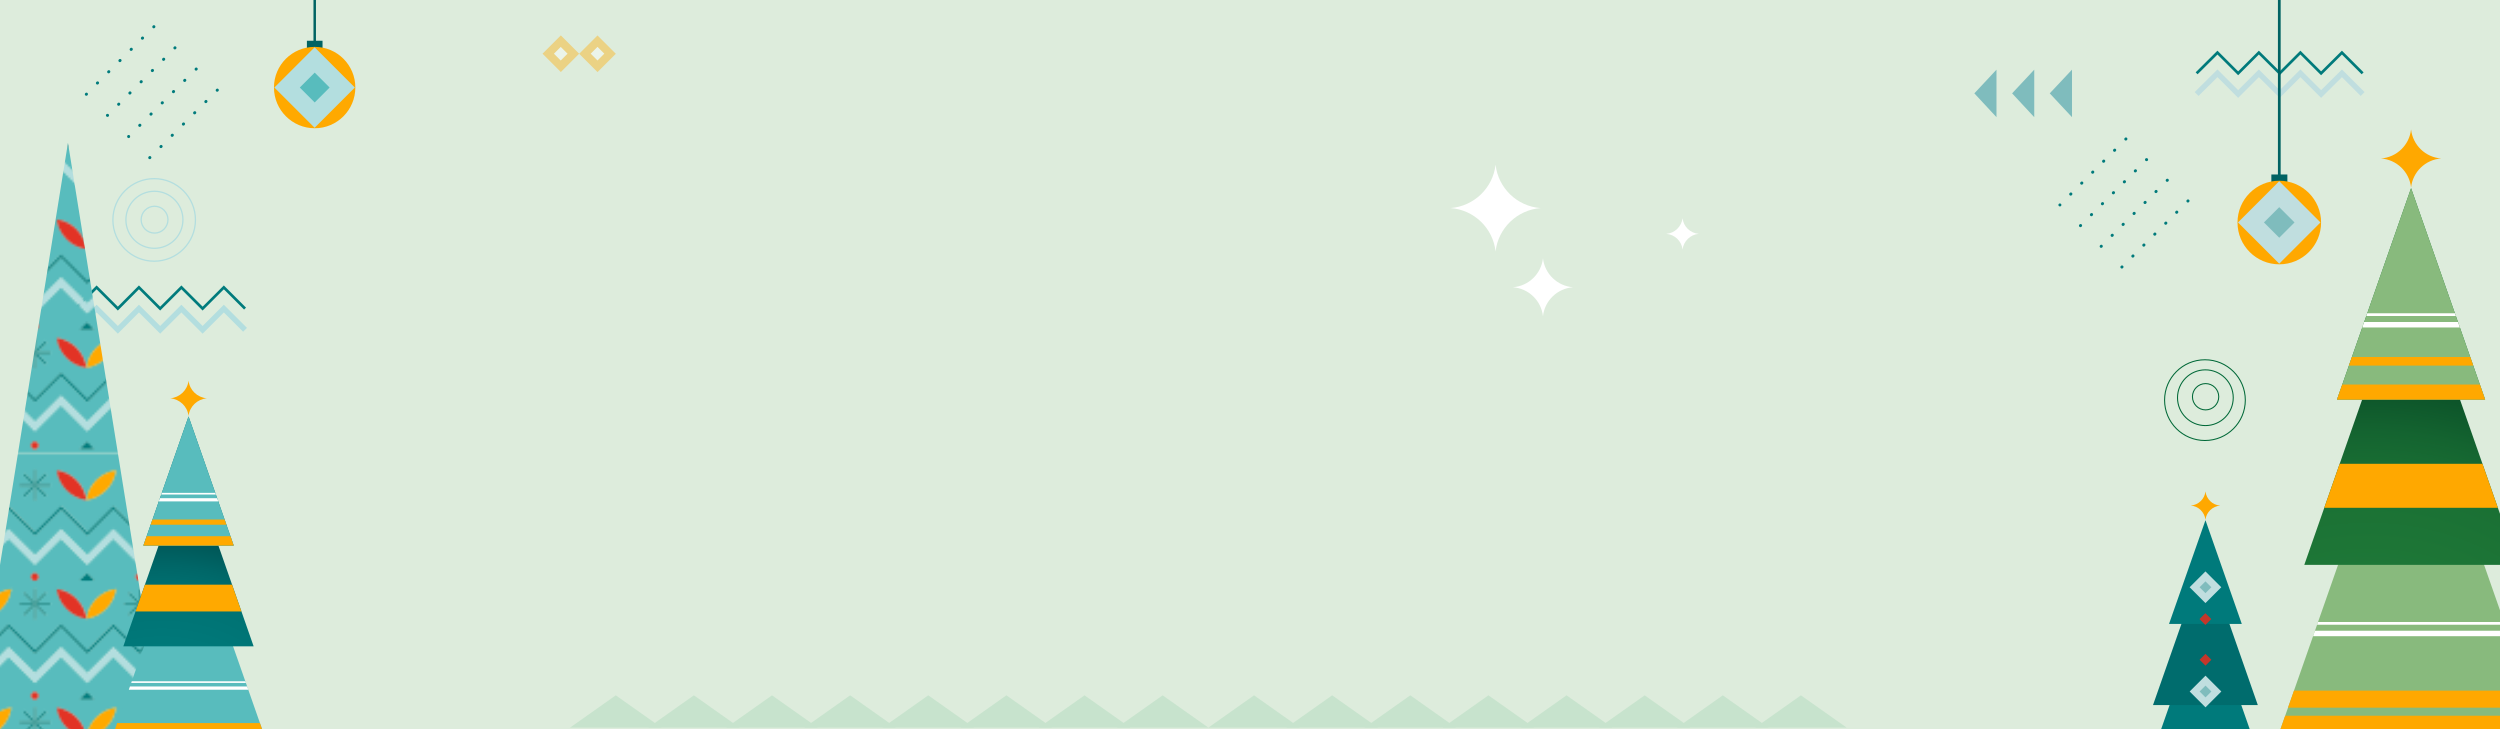 <?xml version="1.0" encoding="UTF-8"?>
<svg id="Layer_1" data-name="Layer 1" xmlns="http://www.w3.org/2000/svg" xmlns:xlink="http://www.w3.org/1999/xlink" version="1.1" viewBox="0 0 1920 560">
  <defs>
    <style>
      .cls-1 {
        fill: #009245;
      }

      .cls-1, .cls-2, .cls-3, .cls-4, .cls-5, .cls-6, .cls-7, .cls-8, .cls-9, .cls-10, .cls-11, .cls-12, .cls-13, .cls-14, .cls-15, .cls-16, .cls-17, .cls-18, .cls-19, .cls-20, .cls-21 {
        stroke-width: 0px;
      }

      .cls-22 {
        stroke-width: 1.9px;
      }

      .cls-22, .cls-23, .cls-24, .cls-4, .cls-25, .cls-26, .cls-27, .cls-28, .cls-29, .cls-30, .cls-31, .cls-32, .cls-33, .cls-34, .cls-35, .cls-36, .cls-37, .cls-38, .cls-39 {
        fill: none;
      }

      .cls-22, .cls-24 {
        stroke: #006363;
      }

      .cls-22, .cls-24, .cls-27, .cls-30, .cls-33, .cls-38 {
        stroke-miterlimit: 10;
      }

      .cls-2 {
        fill: #ddecdc;
      }

      .cls-23 {
        stroke-dasharray: 0 0 .2 12;
      }

      .cls-23, .cls-25, .cls-26, .cls-28, .cls-29, .cls-31, .cls-32, .cls-34, .cls-35, .cls-36, .cls-37, .cls-39 {
        stroke-linecap: round;
        stroke-linejoin: round;
      }

      .cls-23, .cls-25, .cls-26, .cls-28, .cls-29, .cls-31, .cls-32, .cls-34, .cls-35, .cls-39 {
        stroke-width: 2.3px;
      }

      .cls-23, .cls-26, .cls-28, .cls-30, .cls-31, .cls-35 {
        stroke: #007b7c;
      }

      .cls-40, .cls-9 {
        fill: #88ba7d;
      }

      .cls-3 {
        fill: #c4362a;
      }

      .cls-41 {
        clip-path: url(#clippath);
      }

      .cls-24 {
        stroke-width: 2.1px;
      }

      .cls-25 {
        stroke-dasharray: 0 0 .2 11.7;
      }

      .cls-25, .cls-29, .cls-32, .cls-33, .cls-34, .cls-39 {
        stroke: #007a7b;
      }

      .cls-5 {
        fill: #ffa900;
      }

      .cls-6 {
        fill: url(#New_Pattern_Swatch_2);
      }

      .cls-7 {
        fill: url(#radial-gradient);
      }

      .cls-27 {
        stroke: #c0dedf;
      }

      .cls-27, .cls-38 {
        stroke-width: 4.2px;
      }

      .cls-28 {
        stroke-dasharray: 0 0 .2 12;
      }

      .cls-29 {
        stroke-dasharray: 0 0 .2 11.7;
      }

      .cls-8 {
        fill: #1f7938;
      }

      .cls-30, .cls-33 {
        stroke-width: 2.1px;
      }

      .cls-42 {
        clip-path: url(#clippath-4);
      }

      .cls-43 {
        clip-path: url(#clippath-3);
      }

      .cls-44 {
        clip-path: url(#clippath-2);
      }

      .cls-45 {
        clip-path: url(#clippath-7);
      }

      .cls-46 {
        clip-path: url(#clippath-8);
      }

      .cls-47 {
        clip-path: url(#clippath-9);
      }

      .cls-31 {
        stroke-dasharray: 0 0 .2 12;
      }

      .cls-10 {
        fill: #007a7b;
      }

      .cls-32 {
        stroke-dasharray: 0 0 .2 11.7;
      }

      .cls-11 {
        fill: #e23325;
      }

      .cls-12, .cls-48 {
        fill: #58bcbd;
      }

      .cls-13 {
        fill: url(#radial-gradient-2);
      }

      .cls-34 {
        stroke-dasharray: 0 0 .2 11.7;
      }

      .cls-35 {
        stroke-dasharray: 0 0 .2 12;
      }

      .cls-14 {
        fill: #006c6d;
      }

      .cls-49 {
        opacity: .1;
      }

      .cls-50 {
        opacity: .4;
      }

      .cls-15 {
        fill: #007b7c;
      }

      .cls-16 {
        fill: #b3dedf;
      }

      .cls-36, .cls-38 {
        stroke: #b3dedf;
      }

      .cls-17 {
        fill: #c0dedf;
      }

      .cls-18 {
        fill: #ffa800;
      }

      .cls-37 {
        stroke: #006837;
        stroke-width: .8px;
      }

      .cls-19 {
        fill: #006363;
      }

      .cls-20 {
        fill: #fff;
      }

      .cls-21 {
        fill: #7fbcbd;
      }
    </style>
    <clipPath id="clippath">
      <rect class="cls-4" x="0" width="1920" height="560"/>
    </clipPath>
    <radialGradient id="radial-gradient" cx="1818.6" cy="609.6" fx="1818.6" fy="609.6" r="346.9" gradientUnits="userSpaceOnUse">
      <stop offset="0" stop-color="#1f7938"/>
      <stop offset=".5" stop-color="#1e7737"/>
      <stop offset=".7" stop-color="#1a7034"/>
      <stop offset=".8" stop-color="#146430"/>
      <stop offset=".9" stop-color="#0c5329"/>
      <stop offset="1" stop-color="#044424"/>
    </radialGradient>
    <clipPath id="clippath-2">
      <polygon class="cls-9" points="1794.8 306.9 1851.7 144.5 1908.6 306.9 1794.8 306.9"/>
    </clipPath>
    <clipPath id="clippath-3">
      <polygon class="cls-4" points="1769.7 433.8 1851.7 199.6 1933.7 433.8 1769.7 433.8"/>
    </clipPath>
    <clipPath id="clippath-4">
      <polygon class="cls-4" points="1956.3 572.3 1851.7 273.8 1747.1 572.3 1956.3 572.3"/>
    </clipPath>
    <pattern id="New_Pattern_Swatch_2" data-name="New Pattern Swatch 2" x="0" y="0" width="166.7" height="166.7" patternTransform="translate(5359.6 6027) scale(1.7)" patternUnits="userSpaceOnUse" viewBox="0 0 166.7 166.7">
      <g>
        <rect class="cls-4" width="166.7" height="166.7"/>
        <path class="cls-12" d="M.6,76.7l-.6.6v-12c2.2,4.7,6.7,8.2,12,8.9-.9-6.5-5.8-11.7-12-13.1v-22.5l.6-.6,11.8,11.8,11.8-11.8,11.8,11.8,11.8-11.8,11.8,11.8,11.8-11.8,11.8,11.8,11.8-11.8,11.8,11.8,11.8-11.8,11.8,11.8,11.8-11.8,11.8,11.8,11.8-11.8.6.6v22.3c-6.6,1.2-11.8,6.5-12.8,13.3,6-.9,11-5.1,12.8-10.8v13.9l-.6-.6-11.8,11.8-11.8-11.8-11.8,11.8-11.8-11.8-11.8,11.8-11.8-11.8-11.8,11.8-11.8-11.8-11.8,11.8-11.8-11.8-11.8,11.8-11.8-11.8-11.8,11.8L.6,76.7ZM150.6,57h6.8l-3.4-3.4-3.4,3.4ZM140.5,60.8c1,6.9,6.4,12.4,13.4,13.4-1-6.9-6.4-12.4-13.4-13.4ZM129,55.3c0,1,.8,1.7,1.7,1.7s1.7-.8,1.7-1.7-.8-1.7-1.7-1.7-1.7.8-1.7,1.7ZM123.7,67.9h6l-4.3,4.3.6.6,4.3-4.3v6h.8v-6l4.3,4.3.6-.6-4.3-4.3h6v-.8h-6l4.3-4.3-.6-.6-4.3,4.3v-6h-.8v6l-4.3-4.3-.6.6,4.3,4.3h-6v.8ZM106.6,74.2c6.9-1,12.4-6.5,13.4-13.4-6.9,1-12.4,6.5-13.4,13.4ZM103.4,57h6.8l-3.4-3.4-3.4,3.4ZM93.2,60.8c1,6.9,6.4,12.4,13.4,13.4-1-6.9-6.4-12.4-13.4-13.4ZM81.6,55.3c0,1,.8,1.7,1.7,1.7s1.7-.8,1.7-1.7-.8-1.7-1.7-1.7-1.7.8-1.7,1.7ZM76.4,67.9h6l-4.3,4.3.6.6,4.3-4.3v6h.8v-6l4.3,4.3.6-.6-4.3-4.3h6v-.8h-6l4.3-4.3-.6-.6-4.3,4.3v-6h-.8v6l-4.3-4.3-.6.6,4.3,4.3h-6v.8ZM59.3,74.2c6.9-1,12.4-6.5,13.4-13.4-6.9,1-12.4,6.5-13.4,13.4ZM56.2,57h6.8l-3.4-3.4-3.4,3.4ZM46,60.8c1,6.9,6.4,12.4,13.4,13.4-1-6.9-6.4-12.4-13.4-13.4ZM34.3,55.3c0,1,.8,1.7,1.7,1.7s1.7-.8,1.7-1.7-.8-1.7-1.7-1.7-1.7.8-1.7,1.7ZM29.1,67.9h6l-4.3,4.3.6.6,4.3-4.3v6h.8v-6l4.3,4.3.6-.6-4.3-4.3h6v-.8h-6l4.3-4.3-.6-.6-4.3,4.3v-6h-.8v6l-4.3-4.3-.6.6,4.3,4.3h-6v.8ZM15.8,57l-3.4-3.4-3.4,3.4h6.8ZM12,74.2c6.9-1,12.4-6.5,13.4-13.4-6.9,1-12.4,6.5-13.4,13.4Z"/>
        <polygon class="cls-12" points="12.4 45.6 24.2 33.8 36.1 45.6 47.9 33.8 59.7 45.6 71.5 33.8 83.3 45.6 95.2 33.8 107 45.6 118.8 33.8 130.6 45.6 142.4 33.8 154.3 45.6 166.1 33.8 166.7 34.4 166.7 25.4 166.1 24.8 154.3 36.6 142.4 24.8 130.6 36.6 118.8 24.8 107 36.6 95.2 24.8 83.3 36.6 71.5 24.8 59.7 36.6 47.9 24.8 36.1 36.6 24.2 24.8 12.4 36.6 .6 24.8 0 25.4 0 34.4 .6 33.8 12.4 45.6"/>
        <path class="cls-12" d="M.6,23.4l-.6.6v-12.3c2.2,4.7,6.7,8.2,12,8.9-.9-6.5-5.8-11.7-12-13.1V0h166.7v7.3c-6.6,1.2-11.8,6.5-12.8,13.3,6-.9,11-5.1,12.8-10.8v14.2l-.6-.6-11.8,11.8-11.8-11.8-11.8,11.8-11.8-11.8-11.8,11.8-11.8-11.8-11.8,11.8-11.8-11.8-11.8,11.8-11.8-11.8-11.8,11.8-11.8-11.8-11.8,11.8L.6,23.4ZM140.5,7.2c1,6.9,6.4,12.4,13.4,13.4-1-6.9-6.4-12.4-13.4-13.4ZM123.7,14.3h6l-4.3,4.3.6.6,4.3-4.3v6h.8v-6l4.3,4.3.6-.6-4.3-4.3h6v-.8h-6l4.3-4.3-.6-.6-4.3,4.3v-6h-.8v6l-4.3-4.3-.6.6,4.3,4.3h-6v.8ZM106.6,20.6c6.9-1,12.4-6.5,13.4-13.4-6.9,1-12.4,6.5-13.4,13.4ZM93.2,7.2c1,6.9,6.4,12.4,13.4,13.4-1-6.9-6.4-12.4-13.4-13.4ZM76.4,14.3h6l-4.3,4.3.6.6,4.3-4.3v6h.8v-6l4.3,4.3.6-.6-4.3-4.3h6v-.8h-6l4.3-4.3-.6-.6-4.3,4.3v-6h-.8v6l-4.3-4.3-.6.6,4.3,4.3h-6v.8ZM59.3,20.6c6.9-1,12.4-6.5,13.4-13.4-6.9,1-12.4,6.5-13.4,13.4ZM46,7.2c1,6.9,6.4,12.4,13.4,13.4-1-6.9-6.4-12.4-13.4-13.4ZM29.1,14.3h6l-4.3,4.3.6.6,4.3-4.3v6h.8v-6l4.3,4.3.6-.6-4.3-4.3h6v-.8h-6l4.3-4.3-.6-.6-4.3,4.3v-6h-.8v6l-4.3-4.3-.6.6,4.3,4.3h-6v.8ZM12,20.6c6.9-1,12.4-6.5,13.4-13.4-6.9,1-12.4,6.5-13.4,13.4Z"/>
        <polygon class="cls-12" points="12.4 152.3 24.2 140.5 36.1 152.3 47.9 140.5 59.7 152.3 71.5 140.5 83.3 152.3 95.2 140.5 107 152.3 118.8 140.5 130.6 152.3 142.4 140.5 154.3 152.3 166.1 140.5 166.7 141.1 166.7 132.1 166.1 131.5 154.3 143.3 142.4 131.5 130.6 143.3 118.8 131.5 107 143.3 95.2 131.5 83.3 143.3 71.5 131.5 59.7 143.3 47.9 131.5 36.1 143.3 24.2 131.5 12.4 143.3 .6 131.5 0 132.1 0 141.1 .6 140.5 12.4 152.3"/>
        <path class="cls-12" d="M166.7,145.3v21.3H0v-21.3l.6-.6,11.8,11.8,11.8-11.8,11.8,11.8,11.8-11.8,11.8,11.8,11.8-11.8,11.8,11.8,11.8-11.8,11.8,11.8,11.8-11.8,11.8,11.8,11.8-11.8,11.8,11.8,11.8-11.8.6.6ZM15.8,164.6l-3.4-3.4-3.4,3.4h6.8ZM37.7,162.9c0-1-.8-1.7-1.7-1.7s-1.7.8-1.7,1.7.8,1.7,1.7,1.7,1.7-.8,1.7-1.7ZM62.9,164.6l-3.4-3.4-3.4,3.4h6.8ZM85.1,162.9c0-1-.8-1.7-1.7-1.7s-1.7.8-1.7,1.7.8,1.7,1.7,1.7,1.7-.8,1.7-1.7ZM110.1,164.6l-3.4-3.4-3.4,3.4h6.8ZM132.4,162.9c0-1-.8-1.7-1.7-1.7s-1.7.8-1.7,1.7.8,1.7,1.7,1.7,1.7-.8,1.7-1.7ZM157.3,164.6l-3.4-3.4-3.4,3.4h6.8Z"/>
        <polygon class="cls-12" points="12.4 98.9 24.2 87.1 36.1 98.9 47.9 87.1 59.7 98.9 71.5 87.1 83.3 98.9 95.2 87.1 107 98.9 118.8 87.1 130.6 98.9 142.4 87.1 154.3 98.9 166.1 87.1 166.7 87.7 166.7 78.7 166.1 78.1 154.3 90 142.4 78.1 130.6 90 118.8 78.1 107 90 95.2 78.1 83.3 90 71.5 78.1 59.7 90 47.9 78.1 36.1 90 24.2 78.1 12.4 90 .6 78.1 0 78.7 0 87.7 .6 87.1 12.4 98.9"/>
        <path class="cls-12" d="M.6,130.1l-.6.6v-11.8c2.2,4.7,6.7,8.2,12,8.9-.9-6.5-5.8-11.7-12-13.1v-22.7l.6-.6,11.8,11.8,11.8-11.8,11.8,11.8,11.8-11.8,11.8,11.8,11.8-11.8,11.8,11.8,11.8-11.8,11.8,11.8,11.8-11.8,11.8,11.8,11.8-11.8,11.8,11.8,11.8-11.8.6.6v22.6c-6.6,1.2-11.8,6.5-12.8,13.3,6-.9,11-5.1,12.8-10.8v13.7l-.6-.6-11.8,11.8-11.8-11.8-11.8,11.8-11.8-11.8-11.8,11.8-11.8-11.8-11.8,11.8-11.8-11.8-11.8,11.8-11.8-11.8-11.8,11.8-11.8-11.8-11.8,11.8-11.8-11.8ZM150.6,110.7h6.8l-3.4-3.4-3.4,3.4ZM140.5,114.4c1,6.9,6.4,12.4,13.4,13.4-1-6.9-6.4-12.4-13.4-13.4ZM129,109c0,1,.8,1.7,1.7,1.7s1.7-.8,1.7-1.7-.8-1.7-1.7-1.7-1.7.8-1.7,1.7ZM123.7,121.5h6l-4.3,4.3.6.6,4.3-4.3v6h.8v-6l4.3,4.3.6-.6-4.3-4.3h6v-.8h-6l4.3-4.3-.6-.6-4.3,4.3v-6h-.8v6l-4.3-4.3-.6.6,4.3,4.3h-6v.8ZM106.6,127.8c6.9-1,12.4-6.5,13.4-13.4-6.9,1-12.4,6.5-13.4,13.4ZM103.4,110.7h6.8l-3.4-3.4-3.4,3.4ZM93.2,114.4c1,6.9,6.4,12.4,13.4,13.4-1-6.9-6.4-12.4-13.4-13.4ZM81.6,109c0,1,.8,1.7,1.7,1.7s1.7-.8,1.7-1.7-.8-1.7-1.7-1.7-1.7.8-1.7,1.7ZM76.4,121.5h6l-4.3,4.3.6.6,4.3-4.3v6h.8v-6l4.3,4.3.6-.6-4.3-4.3h6v-.8h-6l4.3-4.3-.6-.6-4.3,4.3v-6h-.8v6l-4.3-4.3-.6.6,4.3,4.3h-6v.8ZM59.3,127.8c6.9-1,12.4-6.5,13.4-13.4-6.9,1-12.4,6.5-13.4,13.4ZM56.2,110.7h6.8l-3.4-3.4-3.4,3.4ZM46,114.4c1,6.9,6.4,12.4,13.4,13.4-1-6.9-6.4-12.4-13.4-13.4ZM34.3,109c0,1,.8,1.7,1.7,1.7s1.7-.8,1.7-1.7-.8-1.7-1.7-1.7-1.7.8-1.7,1.7ZM29.1,121.5h6l-4.3,4.3.6.6,4.3-4.3v6h.8v-6l4.3,4.3.6-.6-4.3-4.3h6v-.8h-6l4.3-4.3-.6-.6-4.3,4.3v-6h-.8v6l-4.3-4.3-.6.6,4.3,4.3h-6v.8ZM15.8,110.7l-3.4-3.4-3.4,3.4h6.8ZM12,127.8c6.9-1,12.4-6.5,13.4-13.4-6.9,1-12.4,6.5-13.4,13.4Z"/>
        <path class="cls-5" d="M25.4,60.8c-6.9,1-12.4,6.5-13.4,13.4,6.9-1,12.4-6.5,13.4-13.4Z"/>
        <path class="cls-11" d="M12,74.2c-.9-6.5-5.8-11.7-12-13.1v4.2c2.2,4.7,6.7,8.2,12,8.9Z"/>
        <polygon class="cls-15" points="36.4 66.6 36.4 60.5 35.7 60.5 35.7 66.6 36.1 66.9 36.4 66.6"/>
        <polygon class="cls-15" points="35.7 68.4 35.7 74.5 36.4 74.5 36.4 68.4 36.1 68.1 35.7 68.4"/>
        <polygon class="cls-15" points="35.5 67.5 35.1 67.1 29.1 67.1 29.1 67.9 35.1 67.9 35.5 67.5"/>
        <polygon class="cls-15" points="37 67.9 43 67.9 43 67.1 37 67.1 36.6 67.5 37 67.9"/>
        <polygon class="cls-15" points="36.4 68.4 40.7 72.7 41.3 72.2 37 67.9 36.4 67.9 36.4 68.4"/>
        <polygon class="cls-15" points="35.7 66.6 31.4 62.3 30.8 62.8 35.1 67.1 35.7 67.1 35.7 66.6"/>
        <polygon class="cls-15" points="36.2 67.9 36.1 68.1 36.4 68.4 36.4 67.9 36.2 67.9"/>
        <polygon class="cls-15" points="35.9 67.1 36.1 66.9 35.7 66.6 35.7 67.1 35.9 67.1"/>
        <polygon class="cls-15" points="35.7 67.3 35.7 67.1 35.1 67.1 35.5 67.5 35.7 67.3"/>
        <polygon class="cls-15" points="36.4 67.7 36.4 67.9 37 67.9 36.6 67.5 36.4 67.7"/>
        <polygon class="cls-15" points="35.7 67.1 35.7 67.3 35.9 67.1 35.7 67.1"/>
        <polygon class="cls-15" points="36.4 67.9 36.4 67.7 36.2 67.9 36.4 67.9"/>
        <polygon class="cls-15" points="35.1 67.9 30.8 72.2 31.4 72.7 35.7 68.4 35.7 67.9 35.1 67.9"/>
        <polygon class="cls-15" points="37 67.1 41.3 62.8 40.7 62.3 36.4 66.6 36.4 67.1 37 67.1"/>
        <polygon class="cls-15" points="36.2 67.1 36.4 67.1 36.4 66.6 36.1 66.9 36.2 67.1"/>
        <polygon class="cls-15" points="35.9 67.9 35.7 67.9 35.7 68.4 36.1 68.1 35.9 67.9"/>
        <polygon class="cls-15" points="36.4 67.3 36.6 67.5 37 67.1 36.4 67.1 36.4 67.3"/>
        <polygon class="cls-15" points="35.7 67.7 35.5 67.5 35.1 67.9 35.7 67.9 35.7 67.7"/>
        <polygon class="cls-15" points="35.7 67.9 35.9 67.9 35.7 67.7 35.7 67.9"/>
        <polygon class="cls-15" points="36.4 67.1 36.2 67.1 36.4 67.3 36.4 67.1"/>
        <polygon class="cls-15" points="36.1 68.1 36.2 67.9 35.9 67.9 36.1 68.1"/>
        <polygon class="cls-15" points="36.1 66.9 35.9 67.1 36.2 67.1 36.1 66.9"/>
        <polygon class="cls-15" points="36.6 67.5 36.4 67.3 36.4 67.7 36.6 67.5"/>
        <polygon class="cls-15" points="35.7 67.3 35.5 67.5 35.7 67.7 35.7 67.3"/>
        <polygon class="cls-15" points="35.9 67.9 36.2 67.9 36.4 67.7 36.4 67.3 36.2 67.1 35.9 67.1 35.7 67.3 35.7 67.7 35.9 67.9"/>
        <path class="cls-5" d="M72.7,60.8c-6.9,1-12.4,6.5-13.4,13.4,6.9-1,12.4-6.5,13.4-13.4Z"/>
        <path class="cls-11" d="M59.3,74.2c-1-6.9-6.4-12.4-13.4-13.4,1,6.9,6.4,12.4,13.4,13.4Z"/>
        <polygon class="cls-15" points="83 68.4 83 74.5 83.7 74.5 83.7 68.4 83.4 68.1 83 68.4"/>
        <polygon class="cls-15" points="83.7 66.6 83.7 60.5 83 60.5 83 66.6 83.4 66.9 83.7 66.6"/>
        <polygon class="cls-15" points="84.3 67.9 90.3 67.9 90.3 67.1 84.3 67.1 83.9 67.5 84.3 67.9"/>
        <polygon class="cls-15" points="82.8 67.5 82.4 67.1 76.4 67.1 76.4 67.9 82.4 67.9 82.8 67.5"/>
        <polygon class="cls-15" points="83.7 68.4 88 72.7 88.6 72.2 84.3 67.9 83.7 67.9 83.7 68.4"/>
        <polygon class="cls-15" points="83 66.6 78.7 62.3 78.1 62.8 82.4 67.1 83 67.1 83 66.6"/>
        <polygon class="cls-15" points="83.5 67.9 83.4 68.1 83.7 68.4 83.7 67.9 83.5 67.9"/>
        <polygon class="cls-15" points="83.2 67.1 83.4 66.9 83 66.6 83 67.1 83.2 67.1"/>
        <polygon class="cls-15" points="83 67.3 83 67.1 82.4 67.1 82.8 67.5 83 67.3"/>
        <polygon class="cls-15" points="83.7 67.7 83.7 67.9 84.3 67.9 83.9 67.5 83.7 67.7"/>
        <polygon class="cls-15" points="83 67.1 83 67.3 83.2 67.1 83 67.1"/>
        <polygon class="cls-15" points="83.7 67.9 83.7 67.7 83.5 67.9 83.7 67.9"/>
        <polygon class="cls-15" points="82.4 67.9 78.1 72.2 78.7 72.7 83 68.4 83 67.9 82.4 67.9"/>
        <polygon class="cls-15" points="84.3 67.1 88.6 62.8 88 62.3 83.7 66.6 83.7 67.1 84.3 67.1"/>
        <polygon class="cls-15" points="83.5 67.1 83.7 67.1 83.7 66.6 83.4 66.9 83.5 67.1"/>
        <polygon class="cls-15" points="83.2 67.9 83 67.9 83 68.4 83.4 68.1 83.2 67.9"/>
        <polygon class="cls-15" points="83 67.7 82.8 67.5 82.4 67.9 83 67.9 83 67.7"/>
        <polygon class="cls-15" points="83.7 67.3 83.9 67.5 84.3 67.1 83.7 67.1 83.7 67.3"/>
        <polygon class="cls-15" points="83.7 67.1 83.5 67.1 83.7 67.3 83.7 67.1"/>
        <polygon class="cls-15" points="83 67.9 83.2 67.9 83 67.7 83 67.9"/>
        <polygon class="cls-15" points="83.4 68.1 83.5 67.9 83.2 67.9 83.4 68.1"/>
        <polygon class="cls-15" points="83.4 66.9 83.2 67.1 83.5 67.1 83.4 66.9"/>
        <polygon class="cls-15" points="83 67.3 82.8 67.5 83 67.7 83 67.3"/>
        <polygon class="cls-15" points="83.9 67.5 83.7 67.3 83.7 67.7 83.9 67.5"/>
        <polygon class="cls-15" points="83.2 67.9 83.5 67.9 83.7 67.7 83.7 67.3 83.5 67.1 83.2 67.1 83 67.3 83 67.7 83.2 67.9"/>
        <path class="cls-5" d="M120,60.8c-6.9,1-12.4,6.5-13.4,13.4,6.9-1,12.4-6.5,13.4-13.4Z"/>
        <path class="cls-11" d="M106.6,74.2c-1-6.9-6.4-12.4-13.4-13.4,1,6.9,6.4,12.4,13.4,13.4Z"/>
        <polygon class="cls-15" points="131 66.6 131 60.5 130.3 60.5 130.3 66.6 130.6 66.9 131 66.6"/>
        <polygon class="cls-15" points="130.3 68.4 130.3 74.5 131 74.5 131 68.4 130.6 68.1 130.3 68.4"/>
        <polygon class="cls-15" points="130.1 67.5 129.7 67.1 123.7 67.1 123.7 67.9 129.7 67.9 130.1 67.5"/>
        <polygon class="cls-15" points="131.6 67.9 137.6 67.9 137.6 67.1 131.6 67.1 131.2 67.5 131.6 67.9"/>
        <polygon class="cls-15" points="130.3 66.6 126 62.3 125.4 62.8 129.7 67.1 130.3 67.1 130.3 66.6"/>
        <polygon class="cls-15" points="131 68.4 135.3 72.7 135.9 72.2 131.6 67.9 131 67.9 131 68.4"/>
        <polygon class="cls-15" points="130.5 67.1 130.6 66.9 130.3 66.6 130.3 67.1 130.5 67.1"/>
        <polygon class="cls-15" points="130.8 67.9 130.6 68.1 131 68.4 131 67.9 130.8 67.9"/>
        <polygon class="cls-15" points="130.3 67.3 130.3 67.1 129.7 67.1 130.1 67.5 130.3 67.3"/>
        <polygon class="cls-15" points="131 67.7 131 67.9 131.6 67.9 131.2 67.5 131 67.7"/>
        <polygon class="cls-15" points="130.3 67.1 130.3 67.3 130.5 67.1 130.3 67.1"/>
        <polygon class="cls-15" points="131 67.9 131 67.7 130.8 67.9 131 67.9"/>
        <polygon class="cls-15" points="129.7 67.9 125.4 72.2 126 72.7 130.3 68.4 130.3 67.9 129.7 67.9"/>
        <polygon class="cls-15" points="131.6 67.1 135.9 62.8 135.3 62.3 131 66.6 131 67.1 131.6 67.1"/>
        <polygon class="cls-15" points="130.8 67.1 131 67.1 131 66.6 130.6 66.9 130.8 67.1"/>
        <polygon class="cls-15" points="130.5 67.9 130.3 67.9 130.3 68.4 130.6 68.1 130.5 67.9"/>
        <polygon class="cls-15" points="131 67.3 131.2 67.5 131.6 67.1 131 67.1 131 67.3"/>
        <polygon class="cls-15" points="130.3 67.7 130.1 67.5 129.7 67.9 130.3 67.9 130.3 67.7"/>
        <polygon class="cls-15" points="131 67.1 130.8 67.1 131 67.3 131 67.1"/>
        <polygon class="cls-15" points="130.3 67.9 130.5 67.9 130.3 67.7 130.3 67.9"/>
        <polygon class="cls-15" points="130.6 66.9 130.5 67.1 130.8 67.1 130.6 66.9"/>
        <polygon class="cls-15" points="130.6 68.1 130.8 67.9 130.5 67.9 130.6 68.1"/>
        <polygon class="cls-15" points="130.3 67.3 130.1 67.5 130.3 67.7 130.3 67.3"/>
        <polygon class="cls-15" points="131.2 67.5 131 67.3 131 67.7 131.2 67.5"/>
        <polygon class="cls-15" points="130.5 67.9 130.8 67.9 131 67.7 131 67.3 130.8 67.1 130.5 67.1 130.3 67.3 130.3 67.7 130.5 67.9"/>
        <path class="cls-5" d="M153.9,74.2c6-.9,11-5.1,12.8-10.8v-2.5c-6.6,1.2-11.8,6.5-12.8,13.3Z"/>
        <path class="cls-11" d="M153.9,74.2c-1-6.9-6.4-12.4-13.4-13.4,1,6.9,6.4,12.4,13.4,13.4Z"/>
        <path class="cls-5" d="M25.4,7.2c-6.9,1-12.4,6.5-13.4,13.4,6.9-1,12.4-6.5,13.4-13.4Z"/>
        <path class="cls-11" d="M12,20.6c-.9-6.5-5.8-11.7-12-13.1v4.2c2.2,4.7,6.7,8.2,12,8.9Z"/>
        <polygon class="cls-15" points="36.4 12.9 36.4 6.9 35.7 6.9 35.7 12.9 36.1 13.3 36.4 12.9"/>
        <polygon class="cls-15" points="35.7 14.8 35.7 20.9 36.4 20.9 36.4 14.8 36.1 14.4 35.7 14.8"/>
        <polygon class="cls-15" points="37 14.3 43 14.3 43 13.5 37 13.5 36.6 13.9 37 14.3"/>
        <polygon class="cls-15" points="35.5 13.9 35.1 13.5 29.1 13.5 29.1 14.3 35.1 14.3 35.5 13.9"/>
        <polygon class="cls-15" points="36.4 14.8 40.7 19.1 41.3 18.5 37 14.3 36.4 14.3 36.4 14.8"/>
        <polygon class="cls-15" points="35.7 12.9 31.4 8.7 30.8 9.2 35.1 13.5 35.7 13.5 35.7 12.9"/>
        <polygon class="cls-15" points="35.9 13.5 36.1 13.3 35.7 12.9 35.7 13.5 35.9 13.5"/>
        <polygon class="cls-15" points="36.2 14.3 36.1 14.4 36.4 14.8 36.4 14.3 36.2 14.3"/>
        <polygon class="cls-15" points="35.7 13.7 35.7 13.5 35.1 13.5 35.5 13.9 35.7 13.7"/>
        <polygon class="cls-15" points="36.4 14 36.4 14.3 37 14.3 36.6 13.9 36.4 14"/>
        <polygon class="cls-15" points="36.4 14.3 36.4 14 36.2 14.3 36.4 14.3"/>
        <polygon class="cls-15" points="35.7 13.5 35.7 13.7 35.9 13.5 35.7 13.5"/>
        <polygon class="cls-15" points="35.1 14.3 30.8 18.5 31.4 19.1 35.7 14.8 35.7 14.3 35.1 14.3"/>
        <polygon class="cls-15" points="37 13.5 41.3 9.2 40.7 8.7 36.4 12.9 36.4 13.5 37 13.5"/>
        <polygon class="cls-15" points="36.2 13.5 36.4 13.5 36.4 12.9 36.1 13.3 36.2 13.5"/>
        <polygon class="cls-15" points="35.9 14.3 35.7 14.3 35.7 14.8 36.1 14.4 35.9 14.3"/>
        <polygon class="cls-15" points="36.4 13.7 36.6 13.9 37 13.5 36.4 13.5 36.4 13.7"/>
        <polygon class="cls-15" points="35.7 14 35.5 13.9 35.1 14.3 35.7 14.3 35.7 14"/>
        <polygon class="cls-15" points="36.4 13.5 36.2 13.5 36.4 13.7 36.4 13.5"/>
        <polygon class="cls-15" points="35.7 14.3 35.9 14.3 35.7 14 35.7 14.3"/>
        <polygon class="cls-15" points="36.1 14.4 36.2 14.3 35.9 14.3 36.1 14.4"/>
        <polygon class="cls-15" points="36.1 13.3 35.9 13.5 36.2 13.5 36.1 13.3"/>
        <polygon class="cls-15" points="35.7 13.7 35.5 13.9 35.7 14 35.7 13.7"/>
        <polygon class="cls-15" points="36.6 13.9 36.4 13.7 36.4 14 36.6 13.9"/>
        <polygon class="cls-15" points="35.9 14.3 36.2 14.3 36.4 14 36.4 13.7 36.2 13.5 35.9 13.5 35.7 13.7 35.7 14 35.9 14.3"/>
        <path class="cls-5" d="M72.7,7.2c-6.9,1-12.4,6.5-13.4,13.4,6.9-1,12.4-6.5,13.4-13.4Z"/>
        <path class="cls-11" d="M59.3,20.6c-1-6.9-6.4-12.4-13.4-13.4,1,6.9,6.4,12.4,13.4,13.4Z"/>
        <polygon class="cls-15" points="83.7 12.9 83.7 6.9 83 6.9 83 12.9 83.4 13.3 83.7 12.9"/>
        <polygon class="cls-15" points="83 14.8 83 20.9 83.7 20.9 83.7 14.8 83.4 14.4 83 14.8"/>
        <polygon class="cls-15" points="84.3 14.3 90.3 14.3 90.3 13.5 84.3 13.5 83.9 13.9 84.3 14.3"/>
        <polygon class="cls-15" points="82.8 13.9 82.4 13.5 76.4 13.5 76.4 14.3 82.4 14.3 82.8 13.9"/>
        <polygon class="cls-15" points="83.7 14.8 88 19.1 88.6 18.5 84.3 14.3 83.7 14.3 83.7 14.8"/>
        <polygon class="cls-15" points="83 12.9 78.7 8.7 78.1 9.2 82.4 13.5 83 13.5 83 12.9"/>
        <polygon class="cls-15" points="83.5 14.3 83.4 14.4 83.7 14.8 83.7 14.3 83.5 14.3"/>
        <polygon class="cls-15" points="83.2 13.5 83.4 13.3 83 12.9 83 13.5 83.2 13.5"/>
        <polygon class="cls-15" points="83 13.7 83 13.5 82.4 13.5 82.8 13.9 83 13.7"/>
        <polygon class="cls-15" points="83.7 14 83.7 14.3 84.3 14.3 83.9 13.9 83.7 14"/>
        <polygon class="cls-15" points="83 13.5 83 13.7 83.2 13.5 83 13.5"/>
        <polygon class="cls-15" points="83.7 14.3 83.7 14 83.5 14.3 83.7 14.3"/>
        <polygon class="cls-15" points="84.3 13.5 88.6 9.2 88 8.7 83.7 12.9 83.7 13.5 84.3 13.5"/>
        <polygon class="cls-15" points="82.4 14.3 78.1 18.5 78.7 19.1 83 14.8 83 14.3 82.4 14.3"/>
        <polygon class="cls-15" points="83.2 14.3 83 14.3 83 14.8 83.4 14.4 83.2 14.3"/>
        <polygon class="cls-15" points="83.5 13.5 83.7 13.5 83.7 12.9 83.4 13.3 83.5 13.5"/>
        <polygon class="cls-15" points="83 14 82.8 13.9 82.4 14.3 83 14.3 83 14"/>
        <polygon class="cls-15" points="83.7 13.7 83.9 13.9 84.3 13.5 83.7 13.5 83.7 13.7"/>
        <polygon class="cls-15" points="83.7 13.5 83.5 13.5 83.7 13.7 83.7 13.5"/>
        <polygon class="cls-15" points="83 14.3 83.2 14.3 83 14 83 14.3"/>
        <polygon class="cls-15" points="83.4 14.4 83.5 14.3 83.2 14.3 83.4 14.4"/>
        <polygon class="cls-15" points="83.4 13.3 83.2 13.5 83.5 13.5 83.4 13.3"/>
        <polygon class="cls-15" points="83.9 13.9 83.7 13.7 83.7 14 83.9 13.9"/>
        <polygon class="cls-15" points="83 13.7 82.8 13.9 83 14 83 13.7"/>
        <polygon class="cls-15" points="83.2 14.3 83.5 14.3 83.7 14 83.7 13.7 83.5 13.5 83.2 13.5 83 13.7 83 14 83.2 14.3"/>
        <path class="cls-5" d="M120,7.2c-6.9,1-12.4,6.5-13.4,13.4,6.9-1,12.4-6.5,13.4-13.4Z"/>
        <path class="cls-11" d="M106.6,20.6c-1-6.9-6.4-12.4-13.4-13.4,1,6.9,6.4,12.4,13.4,13.4Z"/>
        <polygon class="cls-15" points="131 12.9 131 6.9 130.3 6.9 130.3 12.9 130.6 13.3 131 12.9"/>
        <polygon class="cls-15" points="130.3 14.8 130.3 20.9 131 20.9 131 14.8 130.6 14.4 130.3 14.8"/>
        <polygon class="cls-15" points="130.1 13.9 129.7 13.5 123.7 13.5 123.7 14.3 129.7 14.3 130.1 13.9"/>
        <polygon class="cls-15" points="131.6 14.3 137.6 14.3 137.6 13.5 131.6 13.5 131.2 13.9 131.6 14.3"/>
        <polygon class="cls-15" points="130.3 12.9 126 8.7 125.4 9.2 129.7 13.5 130.3 13.5 130.3 12.9"/>
        <polygon class="cls-15" points="131 14.8 135.3 19.1 135.9 18.5 131.6 14.3 131 14.3 131 14.8"/>
        <polygon class="cls-15" points="130.5 13.5 130.6 13.3 130.3 12.9 130.3 13.5 130.5 13.5"/>
        <polygon class="cls-15" points="130.8 14.3 130.6 14.4 131 14.8 131 14.3 130.8 14.3"/>
        <polygon class="cls-15" points="130.3 13.7 130.3 13.5 129.7 13.5 130.1 13.9 130.3 13.7"/>
        <polygon class="cls-15" points="131 14 131 14.3 131.6 14.3 131.2 13.9 131 14"/>
        <polygon class="cls-15" points="130.3 13.5 130.3 13.7 130.5 13.5 130.3 13.5"/>
        <polygon class="cls-15" points="131 14.3 131 14 130.8 14.3 131 14.3"/>
        <polygon class="cls-15" points="129.7 14.3 125.4 18.5 126 19.1 130.3 14.8 130.3 14.3 129.7 14.3"/>
        <polygon class="cls-15" points="131.6 13.5 135.9 9.2 135.3 8.7 131 12.9 131 13.5 131.6 13.5"/>
        <polygon class="cls-15" points="130.8 13.5 131 13.5 131 12.9 130.6 13.3 130.8 13.5"/>
        <polygon class="cls-15" points="130.5 14.3 130.3 14.3 130.3 14.8 130.6 14.4 130.5 14.3"/>
        <polygon class="cls-15" points="130.3 14 130.1 13.9 129.7 14.3 130.3 14.3 130.3 14"/>
        <polygon class="cls-15" points="131 13.7 131.2 13.9 131.6 13.5 131 13.5 131 13.7"/>
        <polygon class="cls-15" points="131 13.5 130.8 13.5 131 13.7 131 13.5"/>
        <polygon class="cls-15" points="130.3 14.3 130.5 14.3 130.3 14 130.3 14.3"/>
        <polygon class="cls-15" points="130.6 14.4 130.8 14.3 130.5 14.3 130.6 14.4"/>
        <polygon class="cls-15" points="130.6 13.3 130.5 13.5 130.8 13.5 130.6 13.3"/>
        <polygon class="cls-15" points="130.3 13.7 130.1 13.9 130.3 14 130.3 13.7"/>
        <polygon class="cls-15" points="131.2 13.9 131 13.7 131 14 131.2 13.9"/>
        <polygon class="cls-15" points="130.5 14.3 130.8 14.3 131 14 131 13.7 130.8 13.5 130.5 13.5 130.3 13.7 130.3 14 130.5 14.3"/>
        <path class="cls-5" d="M153.9,20.6c6-.9,11-5.1,12.8-10.8v-2.5c-6.6,1.2-11.8,6.5-12.8,13.3Z"/>
        <path class="cls-11" d="M153.9,20.6c-1-6.9-6.4-12.4-13.4-13.4,1,6.9,6.4,12.4,13.4,13.4Z"/>
        <path class="cls-5" d="M25.4,114.4c-6.9,1-12.4,6.5-13.4,13.4,6.9-1,12.4-6.5,13.4-13.4Z"/>
        <path class="cls-11" d="M12,127.8c-.9-6.5-5.8-11.7-12-13.1v4.2c2.2,4.7,6.7,8.2,12,8.9Z"/>
        <polygon class="cls-15" points="36.4 120.2 36.4 114.1 35.7 114.1 35.7 120.2 36.1 120.6 36.4 120.2"/>
        <polygon class="cls-15" points="35.7 122.1 35.7 128.1 36.4 128.1 36.4 122.1 36.1 121.7 35.7 122.1"/>
        <polygon class="cls-15" points="35.5 121.1 35.1 120.7 29.1 120.7 29.1 121.5 35.1 121.5 35.5 121.1"/>
        <polygon class="cls-15" points="37 121.5 43 121.5 43 120.7 37 120.7 36.6 121.1 37 121.5"/>
        <polygon class="cls-15" points="36.4 122.1 40.7 126.3 41.3 125.8 37 121.5 36.4 121.5 36.4 122.1"/>
        <polygon class="cls-15" points="35.7 120.2 31.4 115.9 30.8 116.5 35.1 120.7 35.7 120.7 35.7 120.2"/>
        <polygon class="cls-15" points="36.2 121.5 36.1 121.7 36.4 122.1 36.4 121.5 36.2 121.5"/>
        <polygon class="cls-15" points="35.9 120.7 36.1 120.6 35.7 120.2 35.7 120.7 35.9 120.7"/>
        <polygon class="cls-15" points="36.4 121.3 36.4 121.5 37 121.5 36.6 121.1 36.4 121.3"/>
        <polygon class="cls-15" points="35.7 121 35.7 120.7 35.1 120.7 35.5 121.1 35.7 121"/>
        <polygon class="cls-15" points="35.7 120.7 35.7 121 35.9 120.7 35.7 120.7"/>
        <polygon class="cls-15" points="36.4 121.5 36.4 121.3 36.2 121.5 36.4 121.5"/>
        <polygon class="cls-15" points="35.1 121.5 30.8 125.8 31.4 126.3 35.7 122.1 35.7 121.5 35.1 121.5"/>
        <polygon class="cls-15" points="37 120.7 41.3 116.5 40.7 115.9 36.4 120.2 36.4 120.7 37 120.7"/>
        <polygon class="cls-15" points="35.9 121.5 35.7 121.5 35.7 122.1 36.1 121.7 35.9 121.5"/>
        <polygon class="cls-15" points="36.2 120.7 36.4 120.7 36.4 120.2 36.1 120.6 36.2 120.7"/>
        <polygon class="cls-15" points="35.7 121.3 35.5 121.1 35.1 121.5 35.7 121.5 35.7 121.3"/>
        <polygon class="cls-15" points="36.4 121 36.6 121.1 37 120.7 36.4 120.7 36.4 121"/>
        <polygon class="cls-15" points="35.7 121.5 35.9 121.5 35.7 121.3 35.7 121.5"/>
        <polygon class="cls-15" points="36.4 120.7 36.2 120.7 36.4 121 36.4 120.7"/>
        <polygon class="cls-15" points="36.1 120.6 35.9 120.7 36.2 120.7 36.1 120.6"/>
        <polygon class="cls-15" points="36.1 121.7 36.2 121.5 35.9 121.5 36.1 121.7"/>
        <polygon class="cls-15" points="35.7 121 35.5 121.1 35.7 121.3 35.7 121"/>
        <polygon class="cls-15" points="36.6 121.1 36.4 121 36.4 121.3 36.6 121.1"/>
        <polygon class="cls-15" points="35.9 121.5 36.2 121.5 36.4 121.3 36.4 121 36.2 120.7 35.9 120.7 35.7 121 35.7 121.3 35.9 121.5"/>
        <path class="cls-5" d="M72.7,114.4c-6.9,1-12.4,6.5-13.4,13.4,6.9-1,12.4-6.5,13.4-13.4Z"/>
        <path class="cls-11" d="M59.3,127.8c-1-6.9-6.4-12.4-13.4-13.4,1,6.9,6.4,12.4,13.4,13.4Z"/>
        <polygon class="cls-15" points="83.7 120.2 83.7 114.1 83 114.1 83 120.2 83.4 120.6 83.7 120.2"/>
        <polygon class="cls-15" points="83 122.1 83 128.1 83.7 128.1 83.7 122.1 83.4 121.7 83 122.1"/>
        <polygon class="cls-15" points="84.3 121.5 90.3 121.5 90.3 120.7 84.3 120.7 83.9 121.1 84.3 121.5"/>
        <polygon class="cls-15" points="82.8 121.1 82.4 120.7 76.4 120.7 76.4 121.5 82.4 121.5 82.8 121.1"/>
        <polygon class="cls-15" points="83 120.2 78.7 115.9 78.1 116.5 82.4 120.7 83 120.7 83 120.2"/>
        <polygon class="cls-15" points="83.7 122.1 88 126.3 88.6 125.8 84.3 121.5 83.7 121.5 83.7 122.1"/>
        <polygon class="cls-15" points="83.5 121.5 83.4 121.7 83.7 122.1 83.7 121.5 83.5 121.5"/>
        <polygon class="cls-15" points="83.2 120.7 83.4 120.6 83 120.2 83 120.7 83.2 120.7"/>
        <polygon class="cls-15" points="83 121 83 120.7 82.4 120.7 82.8 121.1 83 121"/>
        <polygon class="cls-15" points="83.7 121.3 83.7 121.5 84.3 121.5 83.9 121.1 83.7 121.3"/>
        <polygon class="cls-15" points="83 120.7 83 121 83.2 120.7 83 120.7"/>
        <polygon class="cls-15" points="83.7 121.5 83.7 121.3 83.5 121.5 83.7 121.5"/>
        <polygon class="cls-15" points="84.3 120.7 88.6 116.5 88 115.9 83.7 120.2 83.7 120.7 84.3 120.7"/>
        <polygon class="cls-15" points="82.4 121.5 78.1 125.8 78.7 126.3 83 122.1 83 121.5 82.4 121.5"/>
        <polygon class="cls-15" points="83.2 121.5 83 121.5 83 122.1 83.4 121.7 83.2 121.5"/>
        <polygon class="cls-15" points="83.5 120.7 83.7 120.7 83.7 120.2 83.4 120.6 83.5 120.7"/>
        <polygon class="cls-15" points="83.7 121 83.9 121.1 84.3 120.7 83.7 120.7 83.7 121"/>
        <polygon class="cls-15" points="83 121.3 82.8 121.1 82.4 121.5 83 121.5 83 121.3"/>
        <polygon class="cls-15" points="83.7 120.7 83.5 120.7 83.7 121 83.7 120.7"/>
        <polygon class="cls-15" points="83 121.5 83.2 121.5 83 121.3 83 121.5"/>
        <polygon class="cls-15" points="83.4 121.7 83.5 121.5 83.2 121.5 83.4 121.7"/>
        <polygon class="cls-15" points="83.4 120.6 83.2 120.7 83.5 120.7 83.4 120.6"/>
        <polygon class="cls-15" points="83 121 82.8 121.1 83 121.3 83 121"/>
        <polygon class="cls-15" points="83.9 121.1 83.7 121 83.7 121.3 83.9 121.1"/>
        <polygon class="cls-15" points="83.2 121.5 83.5 121.5 83.7 121.3 83.7 121 83.5 120.7 83.2 120.7 83 121 83 121.3 83.2 121.5"/>
        <path class="cls-5" d="M120,114.4c-6.9,1-12.4,6.5-13.4,13.4,6.9-1,12.4-6.5,13.4-13.4Z"/>
        <path class="cls-11" d="M106.6,127.8c-1-6.9-6.4-12.4-13.4-13.4,1,6.9,6.4,12.4,13.4,13.4Z"/>
        <polygon class="cls-15" points="130.3 122.1 130.3 128.1 131 128.1 131 122.1 130.6 121.7 130.3 122.1"/>
        <polygon class="cls-15" points="131 120.2 131 114.1 130.3 114.1 130.3 120.2 130.6 120.6 131 120.2"/>
        <polygon class="cls-15" points="131.6 121.5 137.6 121.5 137.6 120.7 131.6 120.7 131.2 121.1 131.6 121.5"/>
        <polygon class="cls-15" points="130.1 121.1 129.7 120.7 123.7 120.7 123.7 121.5 129.7 121.5 130.1 121.1"/>
        <polygon class="cls-15" points="130.3 120.2 126 115.9 125.4 116.5 129.7 120.7 130.3 120.7 130.3 120.2"/>
        <polygon class="cls-15" points="131 122.1 135.3 126.3 135.9 125.8 131.6 121.5 131 121.5 131 122.1"/>
        <polygon class="cls-15" points="130.8 121.5 130.6 121.7 131 122.1 131 121.5 130.8 121.5"/>
        <polygon class="cls-15" points="130.5 120.7 130.6 120.6 130.3 120.2 130.3 120.7 130.5 120.7"/>
        <polygon class="cls-15" points="131 121.3 131 121.5 131.6 121.5 131.2 121.1 131 121.3"/>
        <polygon class="cls-15" points="130.3 121 130.3 120.7 129.7 120.7 130.1 121.1 130.3 121"/>
        <polygon class="cls-15" points="130.3 120.7 130.3 121 130.5 120.7 130.3 120.7"/>
        <polygon class="cls-15" points="131 121.5 131 121.3 130.8 121.5 131 121.5"/>
        <polygon class="cls-15" points="131.6 120.7 135.9 116.5 135.3 115.9 131 120.2 131 120.7 131.6 120.7"/>
        <polygon class="cls-15" points="129.7 121.5 125.4 125.8 126 126.3 130.3 122.1 130.3 121.5 129.7 121.5"/>
        <polygon class="cls-15" points="130.8 120.7 131 120.7 131 120.2 130.6 120.6 130.8 120.7"/>
        <polygon class="cls-15" points="130.5 121.5 130.3 121.5 130.3 122.1 130.6 121.7 130.5 121.5"/>
        <polygon class="cls-15" points="130.3 121.3 130.1 121.1 129.7 121.5 130.3 121.5 130.3 121.3"/>
        <polygon class="cls-15" points="131 121 131.2 121.1 131.6 120.7 131 120.7 131 121"/>
        <polygon class="cls-15" points="130.3 121.5 130.5 121.5 130.3 121.3 130.3 121.5"/>
        <polygon class="cls-15" points="131 120.7 130.8 120.7 131 121 131 120.7"/>
        <polygon class="cls-15" points="130.6 120.6 130.5 120.7 130.8 120.7 130.6 120.6"/>
        <polygon class="cls-15" points="130.6 121.7 130.8 121.5 130.5 121.5 130.6 121.7"/>
        <polygon class="cls-15" points="131.2 121.1 131 121 131 121.3 131.2 121.1"/>
        <polygon class="cls-15" points="130.3 121 130.1 121.1 130.3 121.3 130.3 121"/>
        <polygon class="cls-15" points="130.5 121.5 130.8 121.5 131 121.3 131 121 130.8 120.7 130.5 120.7 130.3 121 130.3 121.3 130.5 121.5"/>
        <path class="cls-5" d="M153.9,127.8c6-.9,11-5.1,12.8-10.8v-2.5c-6.6,1.2-11.8,6.5-12.8,13.3Z"/>
        <path class="cls-11" d="M153.9,127.8c-1-6.9-6.4-12.4-13.4-13.4,1,6.9,6.4,12.4,13.4,13.4Z"/>
        <polygon class="cls-15" points="12.4 36.6 24.2 24.8 36.1 36.6 47.9 24.8 59.7 36.6 71.5 24.8 83.3 36.6 95.2 24.8 107 36.6 118.8 24.8 130.6 36.6 142.4 24.8 154.3 36.6 166.1 24.8 166.7 25.4 166.7 24 166.1 23.4 154.3 35.2 142.4 23.4 130.6 35.2 118.8 23.4 107 35.2 95.2 23.4 83.3 35.2 71.5 23.4 59.7 35.2 47.9 23.4 36.1 35.2 24.2 23.4 12.4 35.2 .6 23.4 0 24 0 25.4 .6 24.8 12.4 36.6"/>
        <polygon class="cls-16" points="12.4 49.8 24.2 38 36.1 49.8 47.9 38 59.7 49.8 71.5 38 83.3 49.8 95.2 38 107 49.8 118.8 38 130.6 49.8 142.4 38 154.3 49.8 166.1 38 166.7 38.6 166.7 34.4 166.1 33.8 154.3 45.6 142.4 33.8 130.6 45.6 118.8 33.8 107 45.6 95.2 33.8 83.3 45.6 71.5 33.8 59.7 45.6 47.9 33.8 36.1 45.6 24.2 33.8 12.4 45.6 .6 33.8 0 34.4 0 38.6 .6 38 12.4 49.8"/>
        <polygon class="cls-15" points="12.4 90 24.2 78.1 36.1 90 47.9 78.1 59.7 90 71.5 78.1 83.3 90 95.2 78.1 107 90 118.8 78.1 130.6 90 142.4 78.1 154.3 90 166.1 78.1 166.7 78.7 166.7 77.3 166.1 76.7 154.3 88.5 142.4 76.7 130.6 88.5 118.8 76.7 107 88.5 95.2 76.7 83.3 88.5 71.5 76.7 59.7 88.5 47.9 76.7 36.1 88.5 24.2 76.7 12.4 88.5 .6 76.7 0 77.3 0 78.7 .6 78.1 12.4 90"/>
        <polygon class="cls-16" points="12.4 103.2 24.2 91.4 36.1 103.2 47.9 91.4 59.7 103.2 71.5 91.4 83.3 103.2 95.2 91.4 107 103.2 118.8 91.4 130.6 103.2 142.4 91.4 154.3 103.2 166.1 91.4 166.7 92 166.7 87.7 166.1 87.1 154.3 98.9 142.4 87.1 130.6 98.9 118.8 87.1 107 98.9 95.2 87.1 83.3 98.9 71.5 87.1 59.7 98.9 47.9 87.1 36.1 98.9 24.2 87.1 12.4 98.9 .6 87.1 0 87.7 0 92 .6 91.4 12.4 103.2"/>
        <polygon class="cls-15" points="12.4 143.3 24.2 131.5 36.1 143.3 47.9 131.5 59.7 143.3 71.5 131.5 83.3 143.3 95.2 131.5 107 143.3 118.8 131.5 130.6 143.3 142.4 131.5 154.3 143.3 166.1 131.5 166.7 132.1 166.7 130.7 166.1 130.1 154.3 141.9 142.4 130.1 130.6 141.9 118.8 130.1 107 141.9 95.2 130.1 83.3 141.9 71.5 130.1 59.7 141.9 47.9 130.1 36.1 141.9 24.2 130.1 12.4 141.9 .6 130.1 0 130.7 0 132.1 .6 131.5 12.4 143.3"/>
        <polygon class="cls-16" points="12.4 156.5 24.2 144.7 36.1 156.5 47.9 144.7 59.7 156.5 71.5 144.7 83.3 156.5 95.2 144.7 107 156.5 118.8 144.7 130.6 156.5 142.4 144.7 154.3 156.5 166.1 144.7 166.7 145.3 166.7 141.1 166.1 140.5 154.3 152.3 142.4 140.5 130.6 152.3 118.8 140.5 107 152.3 95.2 140.5 83.3 152.3 71.5 140.5 59.7 152.3 47.9 140.5 36.1 152.3 24.2 140.5 12.4 152.3 .6 140.5 0 141.1 0 145.3 .6 144.7 12.4 156.5"/>
        <polygon class="cls-15" points="12.4 53.6 9 57 15.8 57 12.4 53.6"/>
        <polygon class="cls-15" points="59.6 53.6 56.2 57 62.9 57 59.6 53.6"/>
        <polygon class="cls-15" points="106.8 53.6 103.4 57 110.1 57 106.8 53.6"/>
        <polygon class="cls-15" points="153.9 53.6 150.6 57 157.3 57 153.9 53.6"/>
        <polygon class="cls-15" points="12.4 107.3 9 110.7 15.8 110.7 12.4 107.3"/>
        <polygon class="cls-15" points="59.6 107.3 56.2 110.7 62.9 110.7 59.6 107.3"/>
        <polygon class="cls-15" points="106.8 107.3 103.4 110.7 110.1 110.7 106.8 107.3"/>
        <polygon class="cls-15" points="153.9 107.3 150.6 110.7 157.3 110.7 153.9 107.3"/>
        <polygon class="cls-15" points="9 164.6 15.8 164.6 12.4 161.2 9 164.6"/>
        <polygon class="cls-15" points="56.2 164.6 62.9 164.6 59.6 161.2 56.2 164.6"/>
        <polygon class="cls-15" points="103.4 164.6 110.1 164.6 106.8 161.2 103.4 164.6"/>
        <polygon class="cls-15" points="150.6 164.6 157.3 164.6 153.9 161.2 150.6 164.6"/>
        <path class="cls-11" d="M36,57c1,0,1.7-.8,1.7-1.7s-.8-1.7-1.7-1.7-1.7.8-1.7,1.7.8,1.7,1.7,1.7Z"/>
        <path class="cls-11" d="M36,110.7c1,0,1.7-.8,1.7-1.7s-.8-1.7-1.7-1.7-1.7.8-1.7,1.7.8,1.7,1.7,1.7Z"/>
        <path class="cls-11" d="M36,161.2c-1,0-1.7.8-1.7,1.7s.8,1.7,1.7,1.7,1.7-.8,1.7-1.7-.8-1.7-1.7-1.7Z"/>
        <path class="cls-11" d="M83.3,57c1,0,1.7-.8,1.7-1.7s-.8-1.7-1.7-1.7-1.7.8-1.7,1.7.8,1.7,1.7,1.7Z"/>
        <path class="cls-11" d="M83.3,110.7c1,0,1.7-.8,1.7-1.7s-.8-1.7-1.7-1.7-1.7.8-1.7,1.7.8,1.7,1.7,1.7Z"/>
        <path class="cls-11" d="M83.3,161.2c-1,0-1.7.8-1.7,1.7s.8,1.7,1.7,1.7,1.7-.8,1.7-1.7-.8-1.7-1.7-1.7Z"/>
        <path class="cls-11" d="M130.7,57c1,0,1.7-.8,1.7-1.7s-.8-1.7-1.7-1.7-1.7.8-1.7,1.7.8,1.7,1.7,1.7Z"/>
        <path class="cls-11" d="M130.7,110.7c1,0,1.7-.8,1.7-1.7s-.8-1.7-1.7-1.7-1.7.8-1.7,1.7.8,1.7,1.7,1.7Z"/>
        <path class="cls-11" d="M130.7,161.2c-1,0-1.7.8-1.7,1.7s.8,1.7,1.7,1.7,1.7-.8,1.7-1.7-.8-1.7-1.7-1.7Z"/>
      </g>
    </pattern>
    <radialGradient id="radial-gradient-2" cx="124.6" cy="603.6" fx="124.6" fy="603.6" r="211.7" gradientUnits="userSpaceOnUse">
      <stop offset="0" stop-color="#007b7c"/>
      <stop offset=".5" stop-color="#00797a"/>
      <stop offset=".7" stop-color="#007273"/>
      <stop offset=".8" stop-color="#006667"/>
      <stop offset=".9" stop-color="#005656"/>
      <stop offset="1" stop-color="#004343"/>
    </radialGradient>
    <clipPath id="clippath-7">
      <polygon class="cls-12" points="110.1 419 144.8 319.8 179.5 419 110.1 419"/>
    </clipPath>
    <clipPath id="clippath-8">
      <polygon class="cls-4" points="94.7 496.4 144.8 353.4 194.8 496.4 94.7 496.4"/>
    </clipPath>
    <clipPath id="clippath-9">
      <polygon class="cls-4" points="208.6 580.9 144.8 398.7 81 580.9 208.6 580.9"/>
    </clipPath>
  </defs>
  <rect class="cls-2" width="1920" height="560"/>
  <g class="cls-41">
    <g>
      <polyline class="cls-30" points="57.9 237 74.2 220.7 90.5 237 106.7 220.7 123 237 139.3 220.7 155.6 237 171.9 220.7 188.2 237"/>
      <polyline class="cls-38" points="57.9 253.3 74.2 237 90.5 253.3 106.7 237 123 253.3 139.3 237 155.6 253.3 171.9 237 188.2 253.3"/>
    </g>
    <g class="cls-49">
      <polygon class="cls-1" points="437.8 558.8 472.9 534 508 558.8 437.8 558.8"/>
      <polygon class="cls-1" points="497.8 558.8 532.9 534 568 558.8 497.8 558.8"/>
      <polygon class="cls-1" points="557.8 558.8 592.9 534 628 558.8 557.8 558.8"/>
      <polygon class="cls-1" points="617.8 558.8 652.9 534 688 558.8 617.8 558.8"/>
      <polygon class="cls-1" points="677.8 558.8 712.9 534 748 558.8 677.8 558.8"/>
      <polygon class="cls-1" points="737.8 558.8 772.9 534 808 558.8 737.8 558.8"/>
      <polygon class="cls-1" points="797.8 558.8 832.9 534 868 558.8 797.8 558.8"/>
      <polygon class="cls-1" points="857.8 558.8 892.9 534 928 558.8 857.8 558.8"/>
    </g>
    <g class="cls-49">
      <polygon class="cls-1" points="928 558.8 963.1 534 998.2 558.8 928 558.8"/>
      <polygon class="cls-1" points="988 558.8 1023.1 534 1058.2 558.8 988 558.8"/>
      <polygon class="cls-1" points="1048 558.8 1083.1 534 1118.2 558.8 1048 558.8"/>
      <polygon class="cls-1" points="1108 558.8 1143.1 534 1178.2 558.8 1108 558.8"/>
      <polygon class="cls-1" points="1168 558.8 1203.1 534 1238.2 558.8 1168 558.8"/>
      <polygon class="cls-1" points="1228 558.8 1263.1 534 1298.2 558.8 1228 558.8"/>
      <polygon class="cls-1" points="1288 558.8 1323.1 534 1358.2 558.8 1288 558.8"/>
      <polygon class="cls-1" points="1348 558.8 1383.1 534 1418.2 558.8 1348 558.8"/>
    </g>
    <g>
      <polyline class="cls-33" points="1687 56.3 1703 40.4 1718.9 56.3 1734.8 40.4 1750.8 56.3 1766.7 40.4 1782.6 56.3 1798.6 40.4 1814.5 56.3"/>
      <polyline class="cls-27" points="1687 72.2 1703 56.3 1718.9 72.2 1734.8 56.3 1750.8 72.2 1766.7 56.3 1782.6 72.2 1798.6 56.3 1814.5 72.2"/>
    </g>
    <g>
      <polygon class="cls-21" points="1574.2 71.7 1591.3 90 1591.3 53.5 1574.2 71.7"/>
      <polygon class="cls-21" points="1545.3 71.7 1562.3 90 1562.3 53.5 1545.3 71.7"/>
      <polygon class="cls-21" points="1516.3 71.7 1533.3 90 1533.3 53.5 1516.3 71.7"/>
    </g>
    <g>
      <g>
        <line class="cls-39" x1="1582" y1="157.4" x2="1582" y2="157.4"/>
        <line class="cls-29" x1="1590.3" y1="149.1" x2="1628.5" y2="110.9"/>
        <line class="cls-39" x1="1632.6" y1="106.8" x2="1632.7" y2="106.7"/>
      </g>
      <g>
        <line class="cls-39" x1="1597.8" y1="173.3" x2="1597.9" y2="173.2"/>
        <line class="cls-25" x1="1606.2" y1="164.9" x2="1644.4" y2="126.8"/>
        <line class="cls-39" x1="1648.5" y1="122.6" x2="1648.6" y2="122.6"/>
      </g>
      <g>
        <line class="cls-39" x1="1613.7" y1="189.2" x2="1613.8" y2="189.1"/>
        <line class="cls-34" x1="1622.1" y1="180.8" x2="1660.2" y2="142.7"/>
        <line class="cls-39" x1="1664.4" y1="138.5" x2="1664.5" y2="138.4"/>
      </g>
      <g>
        <line class="cls-39" x1="1629.6" y1="205.1" x2="1629.7" y2="205"/>
        <line class="cls-32" x1="1638" y1="196.7" x2="1676.1" y2="158.6"/>
        <line class="cls-39" x1="1680.3" y1="154.4" x2="1680.4" y2="154.3"/>
      </g>
    </g>
    <g>
      <polygon class="cls-9" points="1956.3 572.3 1851.7 273.8 1747.1 572.3 1956.3 572.3"/>
      <polygon class="cls-7" points="1769.7 433.8 1851.7 199.6 1933.7 433.8 1769.7 433.8"/>
      <polygon class="cls-8" points="1794.8 306.9 1851.7 144.5 1908.6 306.9 1794.8 306.9"/>
      <path class="cls-18" d="M1851.7,144c-1.3-12-11-21.4-23.1-22.3,12.1-.9,21.8-10.3,23.1-22.3,1.3,12,11,21.4,23.1,22.3-12.1.9-21.8,10.3-23.1,22.3Z"/>
      <path class="cls-20" d="M1148.6,193.1c-2-17.9-16.5-32-34.6-33.3,18.1-1.4,32.6-15.5,34.6-33.3,2,17.9,16.5,32,34.6,33.3-18.1,1.4-32.6,15.5-34.6,33.3Z"/>
      <path class="cls-20" d="M1185,242.9c-1.3-12-11-21.4-23.1-22.3,12.1-.9,21.8-10.3,23.1-22.3,1.3,12,11,21.4,23.1,22.3-12.1.9-21.8,10.3-23.1,22.3Z"/>
      <path class="cls-20" d="M1292.2,191.6c-.7-6.4-5.9-11.5-12.5-12,6.5-.5,11.7-5.6,12.5-12,.7,6.4,5.9,11.5,12.5,12-6.5.5-11.7,5.6-12.5,12Z"/>
      <g>
        <polygon class="cls-40" points="1794.8 306.9 1851.7 144.5 1908.6 306.9 1794.8 306.9"/>
        <g class="cls-44">
          <g>
            <rect class="cls-20" x="1746.2" y="247.3" width="210.9" height="4.2"/>
            <rect class="cls-20" x="1746.2" y="240.6" width="210.9" height="2.1"/>
          </g>
          <g>
            <rect class="cls-18" x="1746.2" y="295.3" width="210.9" height="13.1"/>
            <rect class="cls-18" x="1746.2" y="274.2" width="210.9" height="6.6"/>
          </g>
        </g>
      </g>
      <g class="cls-43">
        <rect class="cls-18" x="1746.2" y="356.2" width="210.9" height="33.8"/>
      </g>
      <g class="cls-42">
        <g>
          <g>
            <rect class="cls-18" x="1746.2" y="530.4" width="210.9" height="13.1"/>
            <g>
              <rect class="cls-20" x="1746.2" y="484.4" width="210.9" height="4.2"/>
              <rect class="cls-20" x="1746.2" y="477.7" width="210.9" height="2.1"/>
            </g>
          </g>
          <rect class="cls-18" x="1742.8" y="549.7" width="217.8" height="28.3"/>
        </g>
      </g>
    </g>
    <g>
      <g>
        <polygon class="cls-10" points="1745.1 609.5 1693.8 462.9 1642.4 609.5 1745.1 609.5"/>
        <polygon class="cls-14" points="1653.5 541.5 1693.8 426.5 1734 541.5 1653.5 541.5"/>
        <polygon class="cls-10" points="1665.8 479.2 1693.8 399.5 1721.7 479.2 1665.8 479.2"/>
        <path class="cls-18" d="M1693.8,399.2c-.7-5.9-5.4-10.5-11.3-10.9,5.9-.5,10.7-5.1,11.3-10.9.7,5.9,5.4,10.5,11.3,10.9-5.9.5-10.7,5.1-11.3,10.9Z"/>
      </g>
      <g>
        <g>
          <rect class="cls-17" x="1685.2" y="442.4" width="17.2" height="17.2" transform="translate(815 -1065.6) rotate(45)"/>
          <rect class="cls-21" x="1690.6" y="447.8" width="6.4" height="6.4" transform="translate(815 -1065.6) rotate(45)"/>
          <rect class="cls-3" x="1690.6" y="472.2" width="6.4" height="6.4" transform="translate(832.2 -1058.4) rotate(45)"/>
        </g>
        <g>
          <rect class="cls-3" x="1690.6" y="503.5" width="6.4" height="6.4" transform="translate(854.4 -1049.3) rotate(45)"/>
          <rect class="cls-17" x="1685.2" y="522.4" width="17.2" height="17.2" transform="translate(871.6 -1042.1) rotate(45)"/>
          <rect class="cls-21" x="1690.6" y="527.8" width="6.4" height="6.4" transform="translate(871.6 -1042.1) rotate(45)"/>
        </g>
        <g>
          <rect class="cls-3" x="1690.6" y="569" width="6.4" height="6.4" transform="translate(900.7 -1030.1) rotate(45)"/>
          <rect class="cls-17" x="1685.2" y="588" width="17.2" height="17.2" transform="translate(917.9 -1022.9) rotate(45)"/>
          <rect class="cls-21" x="1690.6" y="593.4" width="6.4" height="6.4" transform="translate(917.9 -1022.9) rotate(45)"/>
        </g>
      </g>
    </g>
    <g>
      <line class="cls-24" x1="1750.5" y1="135.7" x2="1750.5"/>
      <rect class="cls-19" x="1744.4" y="134" width="12.3" height="6.6"/>
      <circle class="cls-18" cx="1750.5" cy="170.9" r="32.1"/>
      <rect class="cls-17" x="1728.1" y="148.5" width="44.8" height="44.8" transform="translate(633.5 -1187.8) rotate(45)"/>
      <rect class="cls-21" x="1742.2" y="162.6" width="16.6" height="16.6" transform="translate(633.5 -1187.8) rotate(45)"/>
    </g>
    <g>
      <ellipse class="cls-37" cx="1693.9" cy="304.7" rx="31" ry="31" transform="translate(-.5 2.6) rotate(0)"/>
      <ellipse class="cls-37" cx="1693.9" cy="304.7" rx="21.4" ry="21.4" transform="translate(-.7 3.7) rotate(-.1)"/>
      <ellipse class="cls-37" cx="1693.9" cy="304.7" rx="10.1" ry="10.1"/>
    </g>
    <polygon class="cls-6" points="125.4 564.9 -21.1 564.9 52.2 109.7 125.4 564.9"/>
    <g>
      <g>
        <line class="cls-26" x1="66.3" y1="72.4" x2="66.4" y2="72.3"/>
        <line class="cls-35" x1="74.8" y1="63.8" x2="113.9" y2="24.8"/>
        <line class="cls-26" x1="118.1" y1="20.6" x2="118.2" y2="20.5"/>
      </g>
      <g>
        <line class="cls-26" x1="82.5" y1="88.6" x2="82.6" y2="88.6"/>
        <line class="cls-28" x1="91.1" y1="80.1" x2="130.1" y2="41.1"/>
        <line class="cls-26" x1="134.3" y1="36.8" x2="134.4" y2="36.7"/>
      </g>
      <g>
        <line class="cls-26" x1="98.8" y1="104.9" x2="98.8" y2="104.8"/>
        <line class="cls-23" x1="107.3" y1="96.3" x2="146.3" y2="57.3"/>
        <line class="cls-26" x1="150.6" y1="53.1" x2="150.7" y2="53"/>
      </g>
      <g>
        <line class="cls-26" x1="115" y1="121.1" x2="115.1" y2="121"/>
        <line class="cls-31" x1="123.6" y1="112.6" x2="162.6" y2="73.5"/>
        <line class="cls-26" x1="166.8" y1="69.3" x2="166.9" y2="69.2"/>
      </g>
    </g>
    <g>
      <polygon class="cls-12" points="208.6 580.9 144.8 398.7 81 580.9 208.6 580.9"/>
      <polygon class="cls-13" points="94.7 496.4 144.8 353.4 194.8 496.4 94.7 496.4"/>
      <polygon class="cls-15" points="110.1 419 144.8 319.8 179.5 419 110.1 419"/>
      <path class="cls-5" d="M144.8,319.5c-.8-7.3-6.7-13-14.1-13.6,7.4-.6,13.3-6.3,14.1-13.6.8,7.3,6.7,13,14.1,13.6-7.4.6-13.3,6.3-14.1,13.6Z"/>
      <g>
        <polygon class="cls-48" points="110.1 419 144.8 319.8 179.5 419 110.1 419"/>
        <g class="cls-45">
          <g>
            <rect class="cls-20" x="80.4" y="382.6" width="128.7" height="2.5"/>
            <rect class="cls-20" x="80.4" y="378.5" width="128.7" height="1.3"/>
          </g>
          <g>
            <rect class="cls-5" x="80.4" y="411.8" width="128.7" height="8"/>
            <rect class="cls-5" x="80.4" y="399" width="128.7" height="4"/>
          </g>
        </g>
      </g>
      <g class="cls-46">
        <rect class="cls-5" x="80.4" y="449" width="128.7" height="20.6"/>
      </g>
      <g class="cls-47">
        <g>
          <g>
            <rect class="cls-5" x="80.4" y="555.3" width="128.7" height="8"/>
            <g>
              <rect class="cls-20" x="80.4" y="527.2" width="128.7" height="2.5"/>
              <rect class="cls-20" x="80.4" y="523.2" width="128.7" height="1.3"/>
            </g>
          </g>
          <rect class="cls-5" x="78.3" y="567.1" width="132.9" height="17.3"/>
        </g>
      </g>
    </g>
    <g>
      <line class="cls-22" x1="241.7" y1="32.9" x2="241.7" y2="-80"/>
      <rect class="cls-19" x="235.7" y="31.3" width="12" height="6.4"/>
      <path class="cls-5" d="M272.9,67.2c0,17.3-14,31.3-31.2,31.3s-31.3-14-31.3-31.3,14-31.2,31.3-31.2,31.2,14,31.2,31.2Z"/>
      <rect class="cls-16" x="219.8" y="45.4" width="43.7" height="43.7" transform="translate(118.3 -151.2) rotate(45)"/>
      <rect class="cls-12" x="233.6" y="59.1" width="16.2" height="16.2" transform="translate(118.3 -151.2) rotate(45)"/>
    </g>
    <g>
      <ellipse class="cls-36" cx="118.7" cy="168.7" rx="31.7" ry="31.7" transform="translate(-.3 .2) rotate(0)"/>
      <ellipse class="cls-36" cx="118.7" cy="168.7" rx="21.9" ry="21.9" transform="translate(-.4 .3) rotate(-.1)"/>
      <ellipse class="cls-36" cx="118.7" cy="168.7" rx="10.3" ry="10.3"/>
    </g>
    <g class="cls-50">
      <rect class="cls-5" x="448.9" y="31.3" width="19.9" height="19.9" transform="translate(812.5 -254) rotate(135)"/>
      <rect class="cls-20" x="455.1" y="37.6" width="7.4" height="7.4" transform="translate(812.5 -254) rotate(135)"/>
      <rect class="cls-5" x="420.7" y="31.3" width="19.9" height="19.9" transform="translate(764.4 -234.1) rotate(135)"/>
      <rect class="cls-20" x="427" y="37.6" width="7.4" height="7.4" transform="translate(764.4 -234.1) rotate(135)"/>
    </g>
  </g>
</svg>